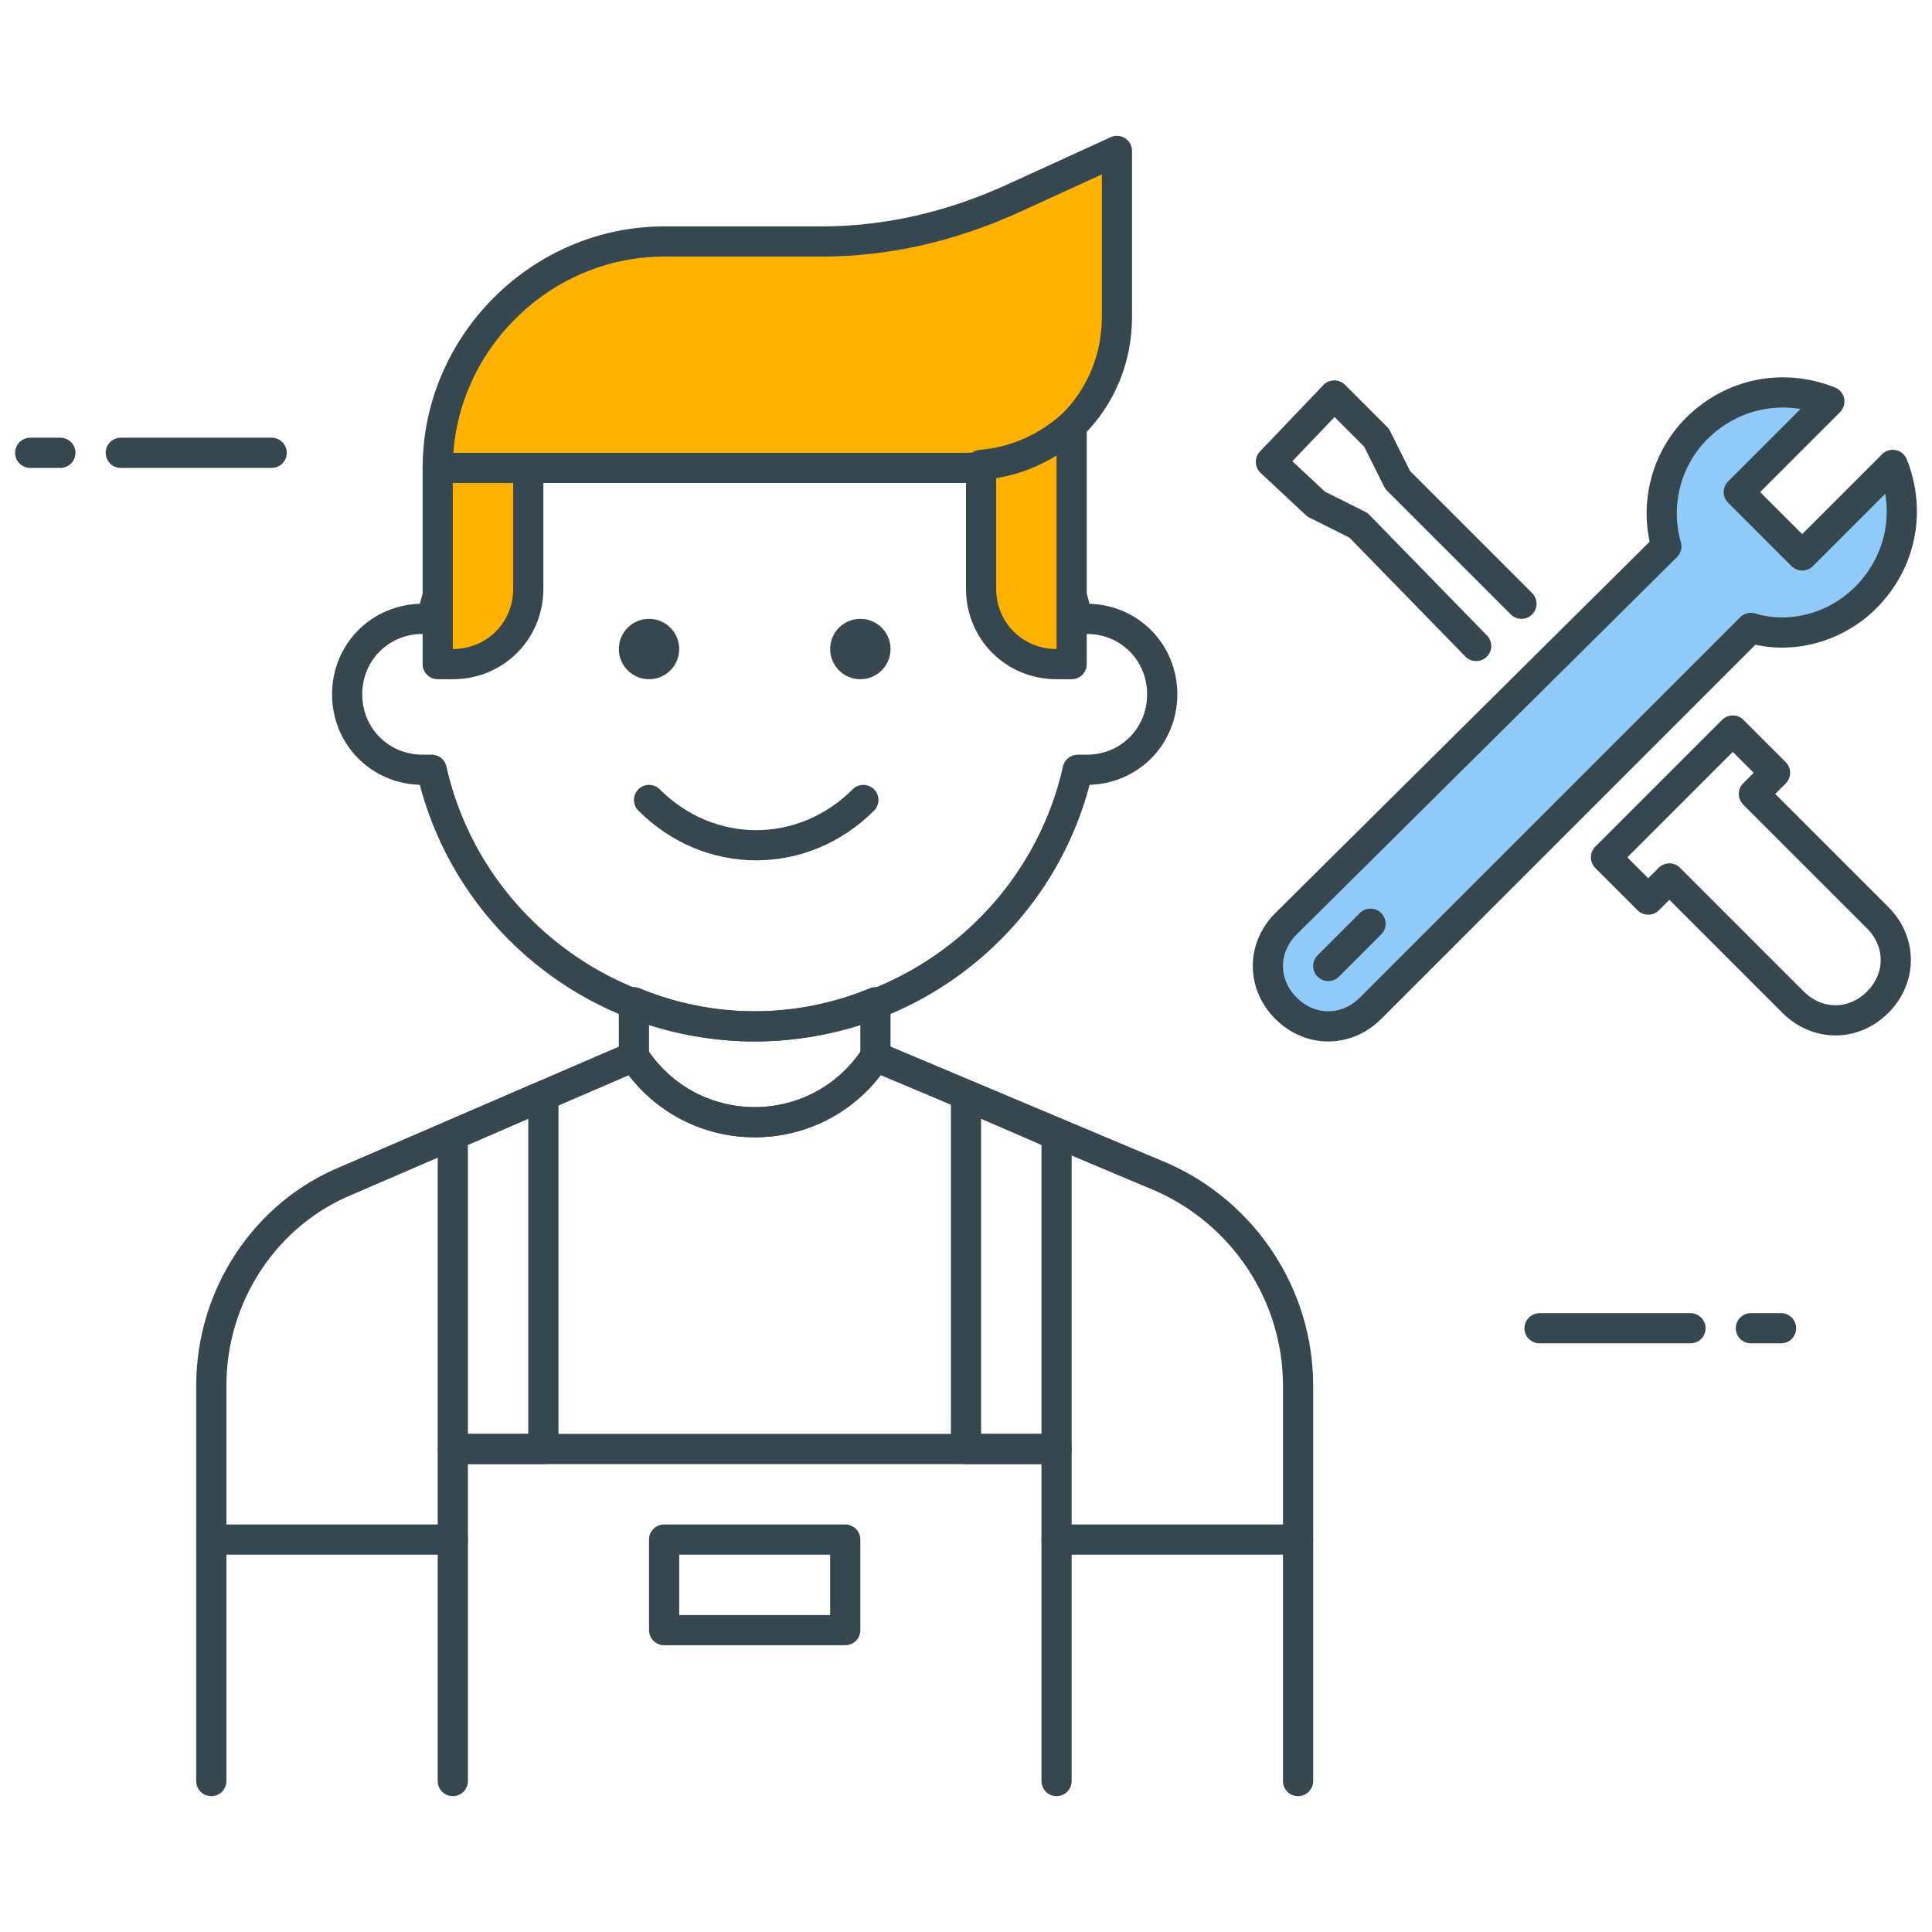 <?xml version="1.0" encoding="utf-8"?>
<!-- Generator: Adobe Illustrator 21.1.0, SVG Export Plug-In . SVG Version: 6.00 Build 0)  -->
<svg version="1.1" id="Icon_Set" xmlns="http://www.w3.org/2000/svg" xmlns:xlink="http://www.w3.org/1999/xlink" x="0px" y="0px"
	 viewBox="0 0 64 64" style="enable-background:new 0 0 64 64;" xml:space="preserve">
<style type="text/css">
	.st0{fill:none;stroke:#37474F;stroke-linecap:round;stroke-linejoin:round;stroke-miterlimit:10;}
	.st1{fill:#FFB300;stroke:#37474F;stroke-linecap:round;stroke-linejoin:round;stroke-miterlimit:10;}
	.st2{fill:#90CAF9;stroke:#37474F;stroke-linecap:round;stroke-linejoin:round;stroke-miterlimit:10;}
	.st3{fill:#FFFFFF;stroke:#37474F;stroke-linecap:round;stroke-linejoin:round;stroke-miterlimit:10;}
	.st4{fill:#FF7043;stroke:#37474F;stroke-linecap:round;stroke-linejoin:round;stroke-miterlimit:10;}
	.st5{fill:#9CCC65;stroke:#37474F;stroke-linecap:round;stroke-linejoin:round;stroke-miterlimit:10;}
	.st6{fill:#37474F;}
	.st7{fill:#37474F;stroke:#37474F;stroke-linecap:round;stroke-linejoin:round;stroke-miterlimit:10;}
	.st8{fill:none;stroke:#37474F;stroke-linecap:square;stroke-linejoin:round;stroke-miterlimit:10;}
</style>
<g id="Maintenance">
	<g>
		<g>
			<line class="st0" x1="51" y1="44" x2="56" y2="44"/>
			<line class="st0" x1="58" y1="44" x2="59" y2="44"/>
		</g>
		<g>
			<line class="st0" x1="9" y1="15" x2="4" y2="15"/>
			<line class="st0" x1="2" y1="15" x2="1" y2="15"/>
		</g>
		<g>
			<g>
				<path class="st2" d="M61.8,19.8c1.2-1.2,1.5-2.9,0.9-4.4l-3,3l-2.1-2.1l3-3c-1.5-0.6-3.2-0.3-4.4,0.9c-1,1-1.4,2.5-1,3.9
					L42.6,30.6c-0.8,0.8-0.8,2,0,2.8l0,0c0.8,0.8,2,0.8,2.8,0L58,20.8C59.3,21.2,60.8,20.8,61.8,19.8z"/>
				<line class="st0" x1="45.4" y1="30.6" x2="44" y2="32"/>
			</g>
			<g>
				<polyline class="st0" points="50.4,20 46.3,15.9 45.6,14.5 44.2,13.1 42.1,15.3 43.6,16.7 45,17.4 48.9,21.4 				"/>
			</g>
			<path class="st0" d="M57.4,24.2l-4.2,4.2l1.4,1.4l0.7-0.7l4.1,4.1c0.8,0.8,2,0.8,2.8,0c0.8-0.8,0.8-2,0-2.8l-4.1-4.1l0.7-0.7
				L57.4,24.2z"/>
		</g>
		<g>
			<g>
				<path class="st0" d="M36,20.5c-0.1,0-0.2,0-0.3,0C34.6,15.6,30.2,12,25,12s-9.6,3.6-10.7,8.5c-0.1,0-0.2,0-0.3,0
					c-1.4,0-2.5,1.1-2.5,2.5s1.1,2.5,2.5,2.5c0.1,0,0.2,0,0.3,0C15.4,30.4,19.8,34,25,34s9.6-3.6,10.7-8.5c0.1,0,0.2,0,0.3,0
					c1.4,0,2.5-1.1,2.5-2.5S37.4,20.5,36,20.5z"/>
				<path class="st1" d="M15,22h-0.5v-6.5h3v4C17.5,20.9,16.4,22,15,22z"/>
				<path class="st1" d="M32,15.5H14.5v0c0-4.1,3.4-7.5,7.5-7.5h5.2c2.2,0,4.3-0.5,6.3-1.4L37,5v5.5C37,13.3,34.8,15.5,32,15.5z"/>
				<path class="st1" d="M32.5,15.4v4.1c0,1.4,1.1,2.5,2.5,2.5h0.5v-7.9C34.7,14.8,33.7,15.3,32.5,15.4z"/>
				<g>
					<circle class="st6" cx="28.5" cy="21.5" r="1"/>
					<circle class="st6" cx="21.5" cy="21.5" r="1"/>
				</g>
				<path class="st0" d="M21.5,26.5c2,2,5.1,2,7.1,0"/>
			</g>
			<g>
				<line class="st0" x1="15" y1="51" x2="7" y2="51"/>
				<line class="st0" x1="43" y1="51" x2="35" y2="51"/>
				<path class="st0" d="M43,59V45.9c0-3-1.8-5.7-4.5-6.9L29,35l0,0c-1.9,2.9-6.1,2.9-8,0l0,0l-9.5,4.1C8.8,40.2,7,42.9,7,45.9V59"
					/>
				<path class="st0" d="M25,34c-1.4,0-2.8-0.3-4-0.8V35l0,0c1.9,2.9,6.1,2.9,8,0l0,0v-1.8C27.8,33.7,26.4,34,25,34z"/>
				<polygon class="st0" points="18,36.3 15,37.6 15,48 18,48 				"/>
				<polygon class="st0" points="35,37.6 32,36.3 32,48 35,48 				"/>
				<polyline class="st0" points="15,59 15,48 35,48 35,59 				"/>
				<rect x="22" y="51" class="st0" width="6" height="3"/>
			</g>
		</g>
	</g>
</g>
</svg>

